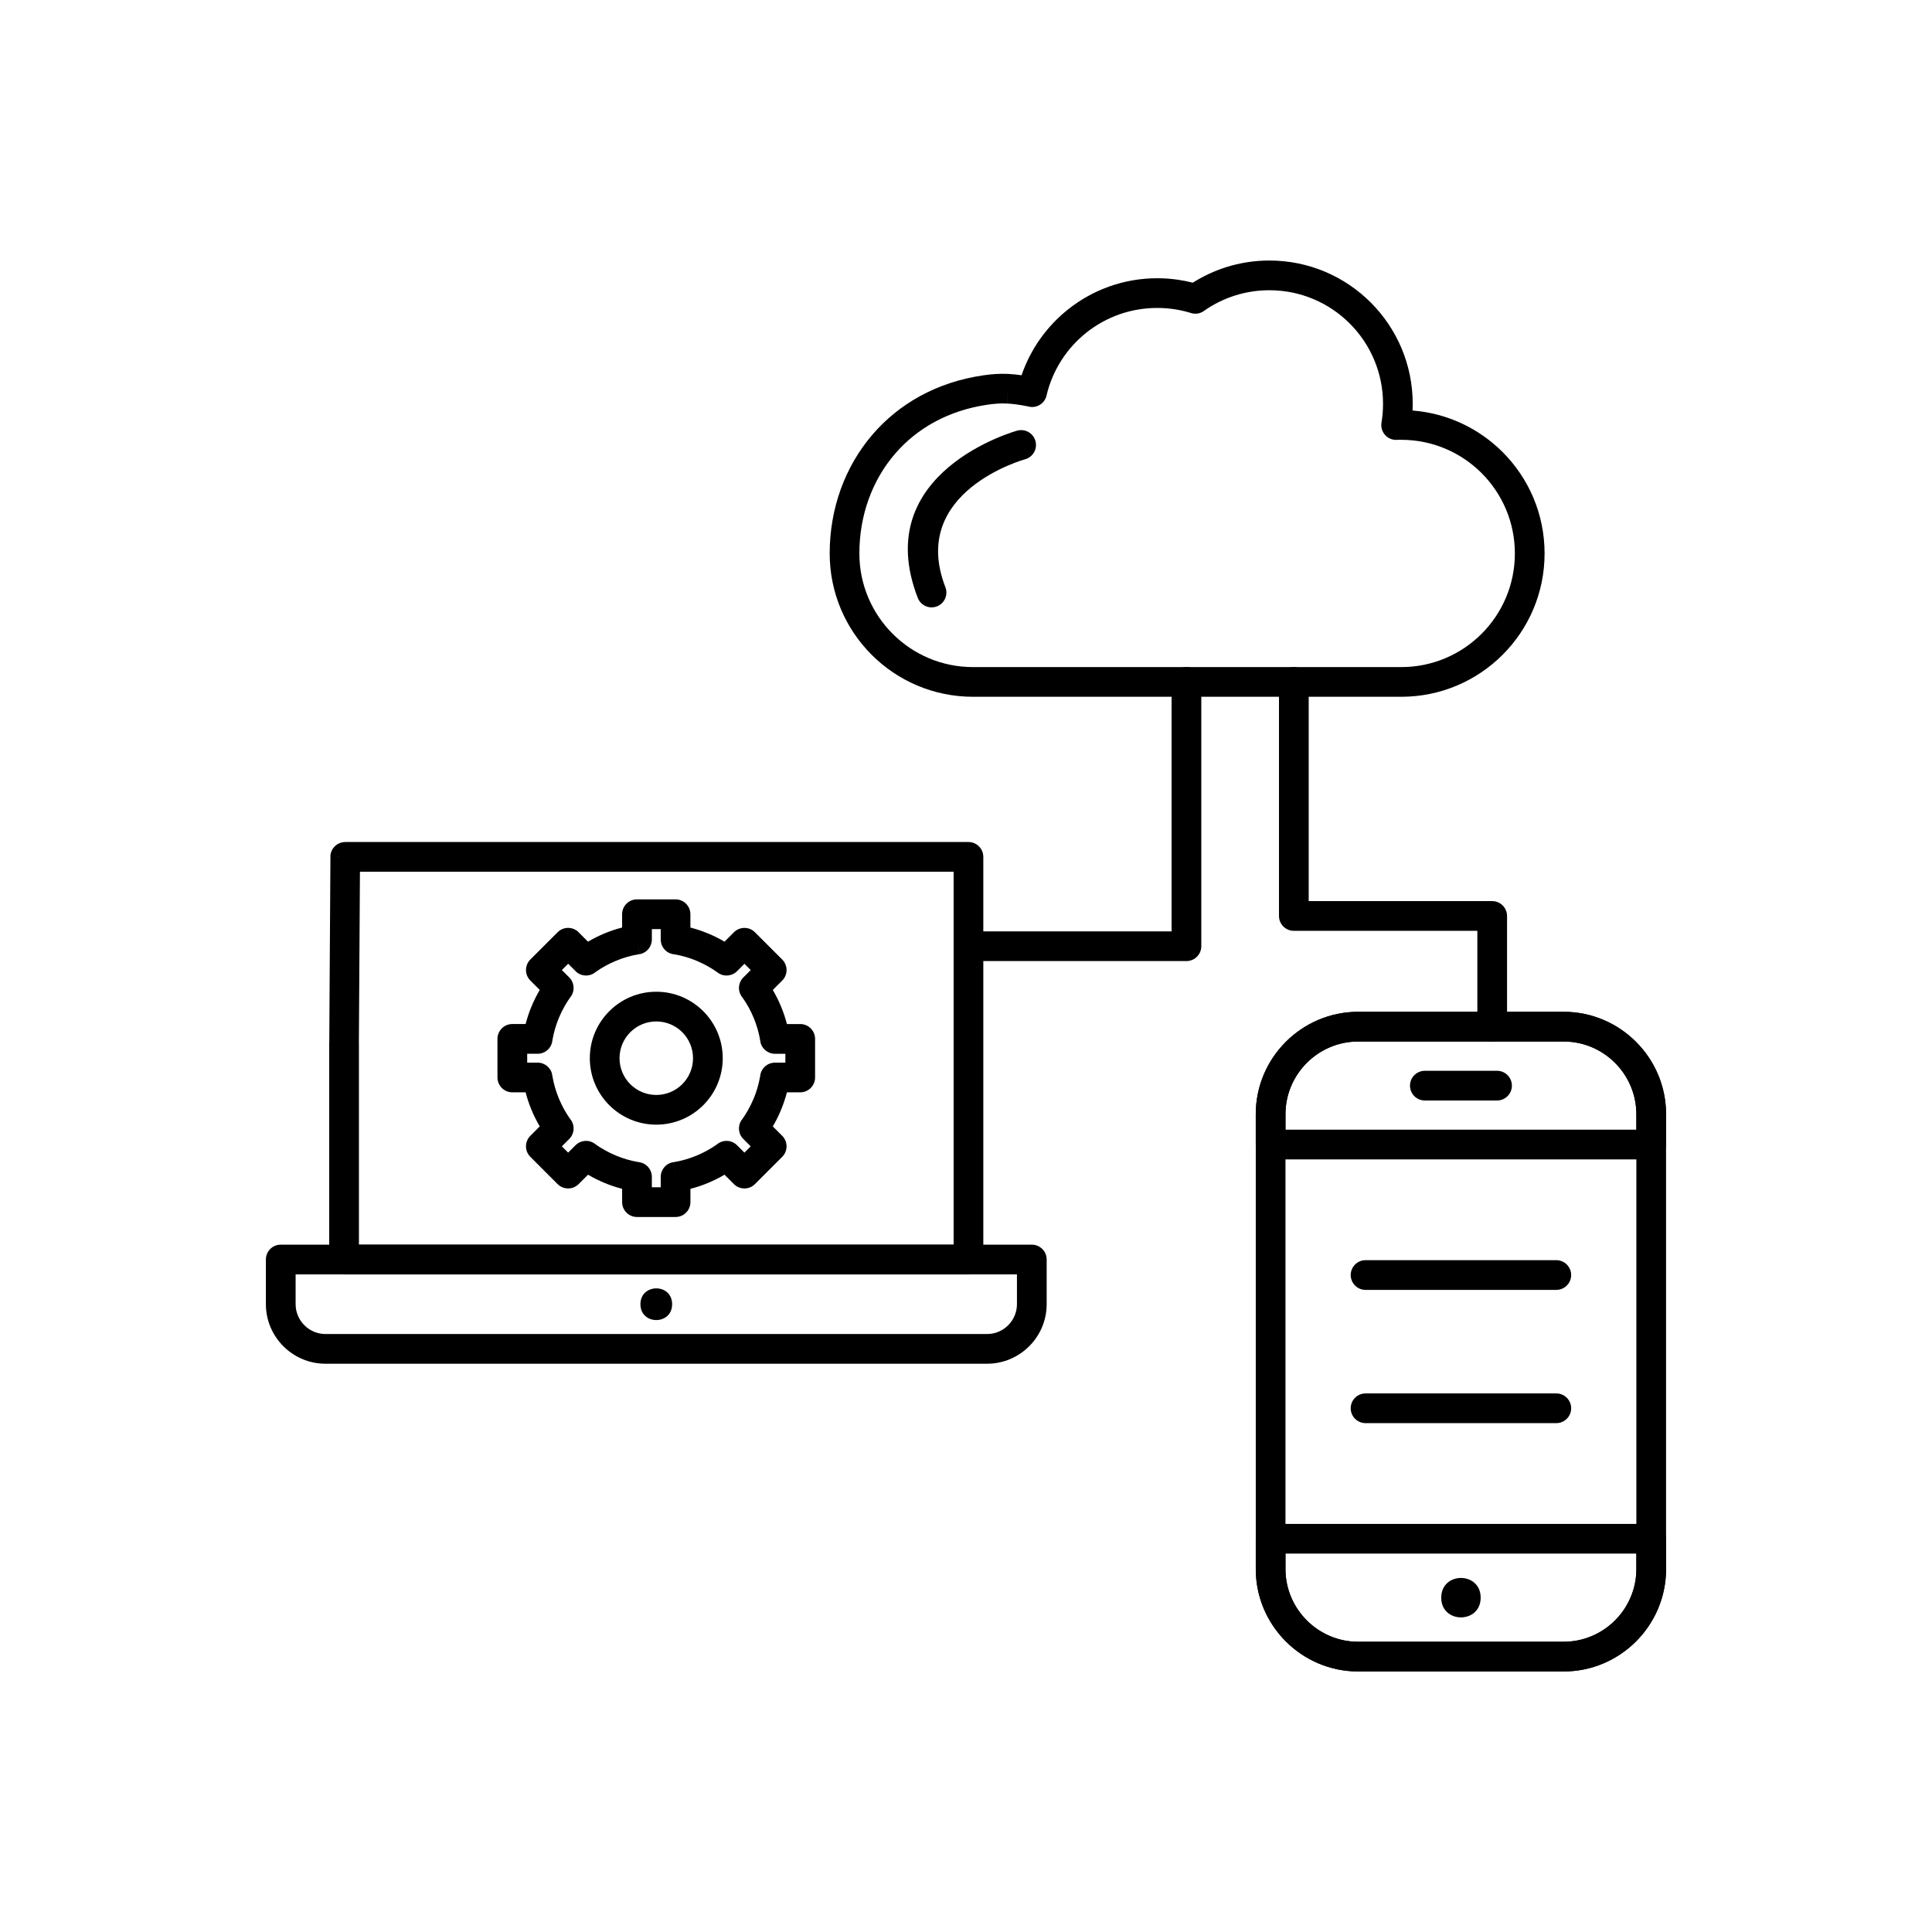 <?xml version="1.0" encoding="UTF-8"?>
<!-- Uploaded to: ICON Repo, www.iconrepo.com, Generator: ICON Repo Mixer Tools -->
<svg fill="#000000" width="800px" height="800px" version="1.1" viewBox="144 144 512 512" xmlns="http://www.w3.org/2000/svg">
 <g>
  <path d="m503.91 412.14h54.496c7.461 0 14.242 3.051 19.156 7.961 4.914 4.914 7.961 11.695 7.961 19.156v120.57c0 7.461-3.051 14.242-7.961 19.156-4.914 4.914-11.695 7.961-19.156 7.961h-54.496c-7.461 0-14.242-3.051-19.156-7.961-4.914-4.914-7.961-11.695-7.961-19.156v-120.57c0-7.461 3.051-14.242 7.961-19.156 4.914-4.914 11.695-7.961 19.156-7.961zm54.496 7.871h-54.496c-5.289 0-10.102 2.168-13.59 5.656s-5.656 8.301-5.656 13.59v120.57c0 5.289 2.168 10.102 5.656 13.59s8.301 5.656 13.59 5.656h54.496c5.289 0 10.102-2.168 13.59-5.656s5.656-8.301 5.656-13.59v-120.57c0-5.289-2.168-10.102-5.656-13.59s-8.301-5.656-13.59-5.656z"/>
  <path d="m503.91 412.14h54.496c7.461 0 14.242 3.051 19.156 7.961 4.914 4.914 7.961 11.695 7.961 19.156v8.059c0 2.172-1.762 3.938-3.938 3.938h-100.86c-2.172 0-3.938-1.762-3.938-3.938v-8.059c0-7.461 3.051-14.242 7.961-19.156 4.914-4.914 11.695-7.961 19.156-7.961zm54.496 7.871h-54.496c-5.289 0-10.102 2.168-13.59 5.656s-5.656 8.301-5.656 13.59v4.125h92.988v-4.125c0-5.289-2.168-10.102-5.656-13.59s-8.301-5.656-13.59-5.656z"/>
  <path d="m503.91 579.09h54.496c5.289 0 10.102-2.168 13.59-5.656 3.488-3.488 5.656-8.301 5.656-13.59v-4.125h-92.988v4.125c0 5.289 2.168 10.102 5.656 13.59 3.488 3.488 8.301 5.656 13.59 5.656zm54.496 7.871h-54.496c-7.461 0-14.242-3.051-19.156-7.961-4.914-4.914-7.961-11.695-7.961-19.156v-8.059c0-2.172 1.762-3.938 3.938-3.938h100.86c2.172 0 3.938 1.762 3.938 3.938v8.059c0 7.461-3.051 14.242-7.961 19.156-4.914 4.914-11.695 7.961-19.156 7.961z"/>
  <path d="m536.39 567.4c0 6.965-10.449 6.965-10.449 0 0-6.969 10.449-6.969 10.449 0" fill-rule="evenodd"/>
  <path d="m521.6 427.77c-2.172 0-3.938 1.762-3.938 3.938 0 2.172 1.762 3.938 3.938 3.938h19.129c2.172 0 3.938-1.762 3.938-3.938 0-2.172-1.762-3.938-3.938-3.938z"/>
  <path d="m235.49 367.14h165.16c2.172 0 3.938 1.762 3.938 3.938v106.72c0 2.172-1.762 3.938-3.938 3.938h-165.47c-2.172 0-3.938-1.762-3.938-3.938v-57.285c0-0.125 0.008-0.25 0.02-0.371l0.305-49.074 3.922 0.016-3.938-0.023c0.012-2.164 1.773-3.91 3.938-3.91zm161.23 7.871h-157.33l-0.281 45.172c0.008 0.105 0.012 0.215 0.012 0.32v53.348h157.6v-98.844z"/>
  <path d="m230.24 497.53h175.36c2.168 0 4.144-0.891 5.578-2.324 1.434-1.434 2.324-3.41 2.324-5.578v-7.902h-191.16v7.902c0 2.168 0.891 4.144 2.324 5.578 1.434 1.434 3.41 2.324 5.578 2.324zm175.36 7.871h-175.36c-4.34 0-8.289-1.773-11.145-4.633-2.856-2.856-4.633-6.801-4.633-11.145v-11.84c0-2.172 1.762-3.938 3.938-3.938h199.04c2.172 0 3.938 1.762 3.938 3.938v11.84c0 4.344-1.773 8.289-4.633 11.145-2.856 2.856-6.805 4.633-11.145 4.633z"/>
  <path d="m322.12 489.63c0 5.598-8.398 5.598-8.398 0s8.398-5.598 8.398 0" fill-rule="evenodd"/>
  <path d="m515.09 260.54-1.016 0.023v0.016c-2.172 0.047-3.973-1.68-4.019-3.852-0.008-0.344 0.031-0.68 0.105-1 0.105-0.68 0.191-1.414 0.258-2.207 0.066-0.805 0.102-1.633 0.102-2.488 0-8.316-3.371-15.848-8.82-21.297-5.449-5.449-12.98-8.82-21.297-8.82-3.184 0-6.246 0.492-9.117 1.402-2.981 0.945-5.754 2.332-8.238 4.09l0.004 0.008c-1.102 0.777-2.465 0.91-3.644 0.473-1.34-0.406-2.738-0.723-4.184-0.941-1.473-0.223-2.992-0.336-4.551-0.336-7.074 0-13.566 2.422-18.691 6.477-5.234 4.141-9.059 9.996-10.637 16.727l-3.828-0.891 3.832 0.898c-0.496 2.117-2.613 3.43-4.731 2.934-0.074-0.016-0.148-0.035-0.219-0.059-2.172-0.43-3.91-0.68-5.531-0.754l0.168-3.922-0.184 3.934c-0.09-0.004-0.18-0.012-0.27-0.023-1.539-0.055-3.055 0.055-4.848 0.312-10.398 1.504-18.723 6.273-24.52 12.992-6.129 7.106-9.469 16.438-9.469 26.434 0 8.316 3.371 15.848 8.82 21.297 5.449 5.449 12.977 8.82 21.297 8.82h113.48c8.316 0 15.848-3.371 21.297-8.82 5.449-5.449 8.82-12.98 8.82-21.297 0-8.316-3.371-15.848-8.82-21.297-5.449-5.449-12.98-8.82-21.297-8.82-0.086 0-0.168-0.004-0.254-0.008zm3.301-9.508c0 0.586-0.016 1.172-0.043 1.762 9.293 0.727 17.645 4.797 23.859 11.008 6.875 6.875 11.125 16.371 11.125 26.863 0 10.492-4.25 19.988-11.125 26.863s-16.371 11.125-26.863 11.125h-113.48c-10.492 0-19.988-4.25-26.863-11.125s-11.125-16.371-11.125-26.863c0-11.867 4.023-23.012 11.406-31.57 6.992-8.102 16.965-13.844 29.348-15.637 2.246-0.324 4.199-0.453 6.281-0.379 0.105-0.004 0.207-0.004 0.312 0.004v0.012c1.121 0.055 2.266 0.168 3.5 0.348 2.383-6.965 6.738-13.023 12.402-17.508 6.484-5.133 14.668-8.199 23.547-8.199 1.93 0 3.84 0.145 5.719 0.43 1.25 0.188 2.488 0.441 3.711 0.754 2.727-1.727 5.684-3.117 8.812-4.109 3.629-1.148 7.488-1.77 11.484-1.77 10.492 0 19.988 4.25 26.863 11.125s11.125 16.371 11.125 26.863z"/>
  <path d="m462.36 324.71c0-2.172-1.762-3.938-3.938-3.938-2.172 0-3.938 1.762-3.938 3.938v66.109h-53.832c-2.172 0-3.938 1.762-3.938 3.938 0 2.172 1.762 3.938 3.938 3.938h57.766c2.172 0 3.938-1.762 3.938-3.938v-70.043z"/>
  <path d="m490.82 324.71c0-2.172-1.762-3.938-3.938-3.938-2.172 0-3.938 1.762-3.938 3.938v62.031c0 2.172 1.762 3.938 3.938 3.938h48.629v25.402c0 2.172 1.762 3.938 3.938 3.938 2.172 0 3.938-1.762 3.938-3.938v-29.34c0-2.172-1.762-3.938-3.938-3.938h-48.629z"/>
  <path d="m415.69 265.7c2.09-0.594 3.301-2.769 2.707-4.859-0.594-2.09-2.769-3.301-4.859-2.707-0.113 0.031-39.316 10.805-26.316 44.316 0.781 2.019 3.055 3.027 5.074 2.246s3.027-3.055 2.246-5.074c-9.852-25.391 21.062-33.898 21.148-33.922z"/>
  <path d="m505.89 477.96c-2.172 0-3.938 1.762-3.938 3.938 0 2.172 1.762 3.938 3.938 3.938h50.547c2.172 0 3.938-1.762 3.938-3.938 0-2.172-1.762-3.938-3.938-3.938z"/>
  <path d="m505.89 513.27c-2.172 0-3.938 1.762-3.938 3.938 0 2.172 1.762 3.938 3.938 3.938h50.547c2.172 0 3.938-1.762 3.938-3.938 0-2.172-1.762-3.938-3.938-3.938z"/>
  <path d="m326.97 389.81c1.59 0.414 3.137 0.934 4.629 1.555l-1.492 3.629 1.508-3.637c0.078 0.031 0.152 0.066 0.227 0.102 1.434 0.605 2.824 1.305 4.164 2.094l2.492-2.496c1.535-1.535 4.031-1.535 5.566 0l7.231 7.231c1.535 1.535 1.535 4.031 0 5.566l-2.496 2.496c0.828 1.41 1.562 2.879 2.191 4.402 0.617 1.492 1.141 3.039 1.555 4.629h3.523c2.172 0 3.938 1.762 3.938 3.938v10.223c0 2.172-1.762 3.938-3.938 3.938h-3.527c-0.414 1.59-0.934 3.137-1.555 4.629l-3.629-1.492 3.637 1.508c-0.031 0.078-0.066 0.152-0.102 0.227-0.605 1.434-1.305 2.824-2.094 4.16l2.496 2.492c1.535 1.535 1.535 4.031 0 5.566l-7.231 7.231c-1.535 1.535-4.031 1.535-5.566 0l-2.492-2.492c-1.41 0.832-2.879 1.562-4.391 2.191-1.492 0.617-3.043 1.141-4.644 1.555v3.523c0 2.172-1.762 3.938-3.938 3.938h-10.223c-2.172 0-3.938-1.762-3.938-3.938v-3.527c-1.602-0.414-3.152-0.938-4.644-1.555-1.512-0.629-2.981-1.359-4.391-2.191l-2.496 2.496c-1.535 1.535-4.027 1.535-5.566 0l-7.231-7.231c-1.535-1.535-1.535-4.031 0-5.566l2.496-2.496c-0.828-1.41-1.562-2.875-2.191-4.387-0.617-1.492-1.141-3.043-1.555-4.644h-3.523c-2.172 0-3.938-1.762-3.938-3.938v-10.223c0-2.172 1.762-3.938 3.938-3.938h3.523c0.414-1.602 0.938-3.148 1.555-4.641 0.629-1.512 1.359-2.981 2.191-4.391l-2.496-2.496c-1.535-1.535-1.535-4.027 0-5.566l7.231-7.231c1.535-1.535 4.031-1.535 5.566 0 0.07 0.07 0.141 0.145 0.203 0.219l2.281 2.281c1.414-0.832 2.883-1.566 4.398-2.195 1.492-0.617 3.043-1.141 4.641-1.555v-3.523c0-2.172 1.762-3.938 3.938-3.938h10.223c2.172 0 3.938 1.762 3.938 3.938v3.527zm1.633 8.805c-1.879-0.777-3.856-1.355-5.898-1.707-2.019-0.168-3.606-1.859-3.606-3.922v-2.766h-2.352v2.766c0.004 1.898-1.375 3.574-3.309 3.887l-0.629-3.887 0.613 3.875c-2.133 0.344-4.203 0.941-6.18 1.762-1.93 0.801-3.734 1.797-5.387 2.961-1.547 1.32-3.875 1.25-5.336-0.215l2.785-2.781-2.781 2.766-1.953-1.953-1.672 1.672 1.918 1.918c1.383 1.336 1.609 3.523 0.449 5.129l-0.012-0.008c-1.246 1.727-2.305 3.617-3.144 5.644-0.781 1.887-1.363 3.859-1.711 5.894-0.168 2.019-1.859 3.606-3.922 3.606h-2.766v2.352h2.723c1.918-0.023 3.613 1.359 3.926 3.309l-3.887 0.625 3.875-0.613c0.344 2.137 0.941 4.207 1.762 6.184 0.797 1.926 1.793 3.731 2.961 5.387 1.32 1.547 1.25 3.875-0.215 5.336l-1.957 1.957 1.664 1.664 1.914-1.914c1.336-1.387 3.523-1.617 5.133-0.457l-0.008 0.012c1.727 1.242 3.617 2.301 5.644 3.144 1.887 0.781 3.859 1.363 5.894 1.711 2.019 0.168 3.609 1.859 3.609 3.922v2.766h2.352v-2.723c-0.023-1.918 1.359-3.613 3.309-3.926l0.625 3.887-0.613-3.875c2.137-0.344 4.207-0.941 6.18-1.758 1.926-0.797 3.734-1.793 5.387-2.961 1.547-1.32 3.875-1.25 5.336 0.215l1.957 1.957 1.664-1.664-1.918-1.914c-1.383-1.336-1.609-3.523-0.449-5.129l0.012 0.008c1.203-1.668 2.231-3.492 3.059-5.441 0.023-0.066 0.051-0.133 0.078-0.203l0.008 0.004v-0.004l0.004 0.004c0.777-1.879 1.355-3.856 1.707-5.898 0.168-2.019 1.859-3.606 3.922-3.606h2.766v-2.352h-2.723c-1.918 0.023-3.613-1.359-3.926-3.309l3.887-0.625-3.875 0.613c-0.348-2.152-0.945-4.231-1.762-6.199-0.789-1.906-1.785-3.707-2.961-5.371-1.32-1.547-1.25-3.875 0.215-5.336l1.957-1.957-1.664-1.664-1.914 1.918c-1.336 1.383-3.523 1.609-5.129 0.449l0.008-0.012c-1.668-1.203-3.492-2.231-5.441-3.059-0.066-0.023-0.133-0.051-0.203-0.078l0.004-0.008h-0.004l0.004-0.004z"/>
  <path d="m317.92 406.82c4.863 0 9.266 1.973 12.453 5.16s5.16 7.59 5.16 12.453c0 4.863-1.973 9.266-5.16 12.453s-7.59 5.16-12.453 5.16-9.266-1.973-12.453-5.16-5.16-7.59-5.16-12.453c0-4.863 1.973-9.266 5.16-12.453s7.59-5.16 12.453-5.16zm6.887 10.727c-1.762-1.762-4.199-2.852-6.887-2.852-2.691 0-5.125 1.09-6.887 2.852-1.762 1.762-2.852 4.199-2.852 6.887 0 2.691 1.09 5.125 2.852 6.887 1.762 1.762 4.199 2.852 6.887 2.852 2.691 0 5.125-1.09 6.887-2.852 1.762-1.762 2.852-4.199 2.852-6.887 0-2.691-1.09-5.125-2.852-6.887z"/>
 </g>
</svg>